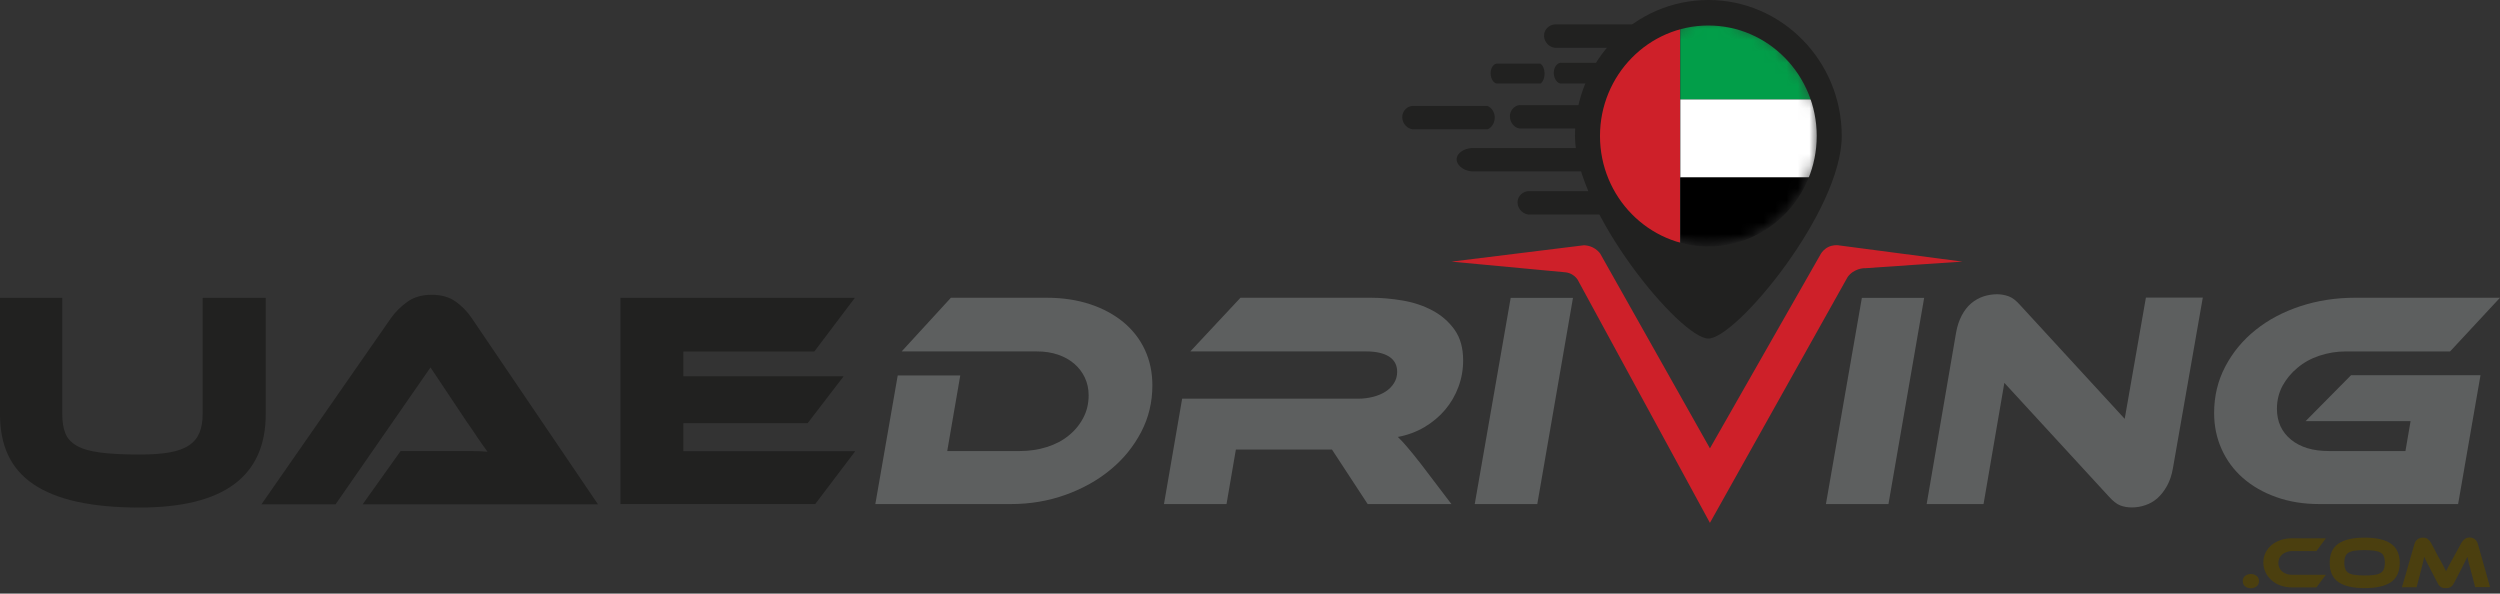 <svg width="219" height="52" viewBox="0 0 219 52" fill="none" xmlns="http://www.w3.org/2000/svg">
<rect x="0" y="0" width="219" height="52" fill="#333333" stroke="none"/>
<path d="M196.467 50.906C196.467 50.706 196.536 50.553 196.674 50.447C196.813 50.342 196.974 50.283 197.17 50.283C197.367 50.283 197.54 50.342 197.678 50.447C197.816 50.553 197.886 50.706 197.886 50.906C197.886 51.106 197.816 51.259 197.678 51.365C197.54 51.47 197.378 51.529 197.17 51.529C196.975 51.529 196.801 51.47 196.674 51.365C196.536 51.259 196.467 51.106 196.467 50.906Z" fill="#4B3F0F"/>
<path d="M203.747 50.354L202.916 51.459H200.805C200.436 51.459 200.102 51.401 199.79 51.295C199.479 51.189 199.214 51.036 198.995 50.836C198.775 50.636 198.591 50.413 198.464 50.142C198.337 49.872 198.268 49.59 198.268 49.272C198.268 48.955 198.337 48.672 198.464 48.414C198.591 48.155 198.764 47.932 198.995 47.743C199.214 47.555 199.49 47.414 199.79 47.308C200.102 47.203 200.436 47.155 200.805 47.155H203.747L202.916 48.273H200.805C200.632 48.273 200.471 48.296 200.321 48.355C200.171 48.402 200.044 48.472 199.928 48.567C199.825 48.661 199.733 48.767 199.675 48.896C199.617 49.025 199.583 49.166 199.583 49.319C199.583 49.472 199.617 49.613 199.675 49.743C199.733 49.872 199.825 49.978 199.928 50.072C200.044 50.166 200.171 50.236 200.321 50.283C200.471 50.331 200.632 50.354 200.805 50.354H203.747Z" fill="#4B3F0F"/>
<path d="M207.137 47.096C208.163 47.096 208.925 47.273 209.444 47.625C209.951 47.978 210.217 48.543 210.217 49.307C210.217 50.071 209.963 50.636 209.456 50.989C208.948 51.341 208.175 51.518 207.149 51.518C206.122 51.518 205.349 51.341 204.842 50.989C204.334 50.636 204.08 50.071 204.08 49.307C204.08 48.543 204.334 47.978 204.842 47.625C205.349 47.273 206.111 47.096 207.137 47.096ZM207.137 50.412C207.46 50.412 207.736 50.401 207.968 50.365C208.199 50.342 208.371 50.283 208.521 50.201C208.66 50.118 208.764 50.012 208.821 49.86C208.879 49.719 208.914 49.53 208.914 49.295C208.914 49.06 208.879 48.884 208.821 48.731C208.764 48.59 208.66 48.472 208.521 48.402C208.384 48.319 208.199 48.272 207.968 48.237C207.736 48.213 207.46 48.19 207.137 48.19C206.814 48.19 206.537 48.201 206.306 48.237C206.076 48.26 205.891 48.319 205.753 48.402C205.614 48.484 205.51 48.59 205.454 48.731C205.395 48.872 205.361 49.06 205.361 49.295C205.361 49.53 205.395 49.719 205.454 49.86C205.51 50.001 205.614 50.118 205.753 50.201C205.891 50.283 206.076 50.342 206.306 50.365C206.537 50.389 206.814 50.412 207.137 50.412Z" fill="#4B3F0F"/>
<path d="M213.596 48.766C213.688 48.931 213.769 49.084 213.838 49.201C213.907 49.331 213.965 49.436 214.022 49.542C214.08 49.636 214.127 49.73 214.161 49.813C214.196 49.895 214.242 49.977 214.276 50.048C214.311 49.966 214.345 49.895 214.392 49.813C214.426 49.73 214.472 49.648 214.53 49.542C214.587 49.436 214.645 49.331 214.714 49.201C214.784 49.072 214.864 48.931 214.957 48.766L215.626 47.543C215.706 47.402 215.799 47.296 215.915 47.214C216.03 47.132 216.168 47.084 216.341 47.084C216.502 47.084 216.653 47.132 216.78 47.225C216.906 47.319 217.011 47.472 217.068 47.672L218.129 51.435H216.825L216.433 49.942C216.364 49.695 216.307 49.483 216.26 49.307C216.214 49.119 216.18 48.942 216.145 48.766C216.076 48.919 215.995 49.084 215.903 49.26C215.81 49.436 215.695 49.671 215.556 49.954L214.991 51.036C214.934 51.142 214.876 51.224 214.83 51.294C214.772 51.353 214.714 51.4 214.657 51.435C214.599 51.471 214.53 51.494 214.472 51.506C214.404 51.518 214.334 51.518 214.253 51.518C214.172 51.518 214.103 51.518 214.034 51.506C213.965 51.494 213.907 51.471 213.849 51.435C213.792 51.4 213.734 51.353 213.677 51.294C213.619 51.236 213.561 51.153 213.515 51.036L212.95 49.954C212.869 49.813 212.811 49.683 212.753 49.566C212.696 49.448 212.638 49.342 212.593 49.26C212.546 49.166 212.5 49.084 212.465 49.001C212.431 48.919 212.396 48.848 212.361 48.778C212.327 48.954 212.292 49.13 212.246 49.307C212.2 49.495 212.143 49.707 212.084 49.954L211.693 51.447H210.412L211.496 47.684C211.554 47.484 211.646 47.331 211.785 47.237C211.923 47.143 212.073 47.096 212.235 47.096C212.407 47.096 212.546 47.132 212.662 47.214C212.777 47.296 212.869 47.402 212.95 47.543L213.596 48.766Z" fill="#4B3F0F"/>
<mask id="mask0_3217_3315" style="mask-type:alpha" maskUnits="userSpaceOnUse" x="140" y="1" width="20" height="21">
<path d="M159.275 11.712C159.275 17.145 155.08 21.549 149.906 21.549C144.753 22.018 140.069 17.145 140.069 11.712C140.069 6.279 144.732 1.875 149.906 1.875C155.08 1.875 159.275 6.279 159.275 11.712Z" fill="#D9D9D9"/>
</mask>
<g mask="url(#mask0_3217_3315)">
<rect x="147.199" y="1.883" width="13.196" height="6.832" fill="#029E49"/>
<rect x="147.199" y="8.715" width="13.196" height="6.832" fill="white"/>
<rect x="147.199" y="15.547" width="13.196" height="6.832" fill="black"/>
</g>
<path d="M143.707 1.882H147.17V23.32H143.707L140.065 16.396L139.128 9.37L143.707 1.882Z" fill="#CE2029"/>
<path d="M149.652 29.657C147.207 29.657 137.968 18.486 137.968 11.912C137.968 5.339 143.216 0 149.652 0C156.1 0 161.337 5.35 161.337 11.912C161.337 18.486 152.098 29.657 149.652 29.657ZM149.652 2.234C144.416 2.234 140.159 6.574 140.159 11.912C140.159 17.251 144.416 21.59 149.652 21.59C154.889 21.59 159.146 17.251 159.146 11.912C159.146 6.574 154.889 2.234 149.652 2.234Z" fill="#212120"/>
<path d="M127.147 22.919L137.067 23.848C137.194 23.86 137.436 23.883 137.701 24.036C137.967 24.189 138.128 24.389 138.197 24.495C142.062 31.597 145.926 38.7 149.79 45.803L161.844 24.283C161.936 24.154 162.132 23.895 162.49 23.719C162.87 23.519 163.228 23.483 163.389 23.495C166.227 23.283 169.064 23.119 171.914 22.919L161.002 21.484C160.863 21.473 160.529 21.461 160.16 21.637C159.802 21.814 159.606 22.084 159.525 22.202C156.284 27.893 153.031 33.585 149.79 39.276L140.17 22.202C140.066 22.072 139.858 21.837 139.523 21.672C139.213 21.52 138.924 21.496 138.762 21.484C134.898 21.966 131.023 22.448 127.147 22.919Z" fill="#CE2029"/>
<path d="M23.277 36.277C23.277 41.733 19.598 44.462 12.227 44.462C10.093 44.462 8.259 44.285 6.713 43.944C5.179 43.603 3.91 43.086 2.907 42.404C1.903 41.722 1.177 40.863 0.704 39.852C0.231 38.841 0 37.642 0 36.277V26.094H5.456V36.277C5.456 36.948 5.548 37.5 5.721 37.947C5.894 38.394 6.229 38.759 6.713 39.041C7.198 39.323 7.878 39.523 8.766 39.64C9.655 39.758 10.796 39.817 12.215 39.817C13.277 39.817 14.153 39.758 14.868 39.629C15.572 39.499 16.137 39.3 16.564 39.005C16.991 38.723 17.291 38.347 17.475 37.9C17.66 37.453 17.752 36.912 17.752 36.277V26.094H23.277V36.277Z" fill="#212120"/>
<path d="M31.783 44.156L35.093 39.511H39.546C40.076 39.511 40.63 39.511 41.207 39.511C41.783 39.511 42.279 39.535 42.706 39.57C42.464 39.241 42.176 38.841 41.841 38.347C41.518 37.853 41.195 37.383 40.895 36.959L37.712 32.185L29.395 44.18H22.901L34.263 27.846C34.632 27.329 35.105 26.858 35.67 26.447C36.235 26.035 36.95 25.823 37.815 25.823C38.646 25.823 39.338 26.012 39.892 26.4C40.445 26.788 40.918 27.27 41.31 27.846L52.384 44.18H31.783V44.156Z" fill="#212120"/>
<path d="M74.929 39.511L71.411 44.156H54.351V26.094H74.883L71.33 30.797H59.864V32.961H73.903L70.754 37.065H59.864V39.523H74.929V39.511Z" fill="#212120"/>
<path d="M100.948 33.76C100.948 35.218 100.625 36.583 99.968 37.841C99.311 39.099 98.422 40.204 97.292 41.133C96.161 42.074 94.847 42.803 93.347 43.344C91.847 43.885 90.244 44.156 88.549 44.156H76.679L78.64 32.89H84.119L82.977 39.511H89.333C90.175 39.511 90.971 39.393 91.709 39.158C92.447 38.923 93.082 38.593 93.612 38.158C94.154 37.723 94.581 37.206 94.892 36.606C95.216 36.006 95.365 35.336 95.365 34.619C95.365 34.066 95.25 33.549 95.031 33.078C94.812 32.608 94.5 32.208 94.108 31.867C93.716 31.526 93.231 31.256 92.678 31.067C92.124 30.879 91.513 30.785 90.832 30.785H78.986L83.3 26.082H91.674C93.07 26.082 94.339 26.27 95.481 26.646C96.623 27.022 97.592 27.551 98.411 28.221C99.218 28.892 99.853 29.703 100.291 30.644C100.729 31.585 100.948 32.631 100.948 33.76Z" fill="#5D5F5F"/>
<path d="M127.144 44.156H119.808L116.682 39.382H108.262L107.443 44.156H101.964L103.556 34.925H118.977C119.439 34.925 119.877 34.866 120.292 34.76C120.708 34.654 121.065 34.501 121.377 34.301C121.688 34.102 121.93 33.855 122.115 33.56C122.299 33.267 122.392 32.937 122.392 32.573C122.392 31.973 122.15 31.538 121.677 31.232C121.204 30.938 120.535 30.785 119.693 30.785H104.271L108.666 26.082H120.062C120.985 26.082 121.919 26.164 122.888 26.328C123.845 26.493 124.722 26.787 125.506 27.21C126.29 27.634 126.936 28.198 127.433 28.904C127.928 29.609 128.171 30.491 128.171 31.573C128.171 32.385 128.032 33.161 127.756 33.901C127.479 34.642 127.098 35.301 126.59 35.901C126.083 36.5 125.483 36.994 124.78 37.417C124.076 37.829 123.291 38.123 122.45 38.276C122.692 38.511 122.98 38.805 123.28 39.17C123.591 39.534 123.995 40.028 124.48 40.651L127.144 44.156Z" fill="#5D5F5F"/>
<path d="M134.666 44.156H129.187L132.336 26.093H137.792L134.666 44.156Z" fill="#5D5F5F"/>
<path d="M165.429 44.156H159.951L163.099 26.094H168.556L165.429 44.156Z" fill="#5D5F5F"/>
<path d="M186.747 44.451C186.378 44.451 186.031 44.392 185.732 44.274C185.42 44.157 185.086 43.886 184.716 43.475L175.581 33.538L173.758 44.157H168.775L171.348 29.164C171.451 28.564 171.625 28.058 171.855 27.623C172.086 27.188 172.363 26.835 172.686 26.565C173.009 26.294 173.366 26.095 173.758 25.965C174.151 25.836 174.543 25.777 174.946 25.777C175.281 25.777 175.616 25.836 175.95 25.953C176.285 26.071 176.631 26.342 176.988 26.753L186.124 36.69L187.981 26.071H192.964L190.346 41.029C190.242 41.629 190.069 42.134 189.827 42.569C189.584 43.005 189.307 43.357 188.996 43.639C188.673 43.922 188.327 44.122 187.935 44.251C187.531 44.392 187.139 44.451 186.747 44.451Z" fill="#5D5F5F"/>
<path d="M205.953 32.867H217.292L215.331 44.156H203.173C201.801 44.156 200.543 43.956 199.401 43.545C198.26 43.145 197.291 42.58 196.483 41.875C195.676 41.169 195.053 40.323 194.615 39.346C194.176 38.37 193.957 37.324 193.957 36.183C193.957 34.702 194.28 33.349 194.937 32.103C195.595 30.856 196.472 29.798 197.59 28.904C198.698 28.011 200.012 27.317 201.512 26.823C203.011 26.329 204.615 26.082 206.311 26.082H218.999L214.628 30.786H205.492C204.684 30.786 203.912 30.915 203.173 31.162C202.435 31.409 201.801 31.762 201.259 32.22C200.717 32.667 200.278 33.197 199.943 33.808C199.621 34.419 199.459 35.09 199.459 35.807C199.459 36.936 199.874 37.842 200.693 38.512C201.512 39.182 202.62 39.511 203.993 39.511H210.717L211.167 36.889H201.974L205.953 32.867Z" fill="#5D5F5F"/>
<path d="M138.716 12.97H128.911C128.254 13.018 127.723 13.37 127.619 13.794C127.492 14.335 128.046 14.922 128.911 15.017C132.198 15.017 135.474 15.017 138.762 15.017C139.35 14.829 139.707 14.382 139.65 13.911C139.615 13.5 139.246 13.135 138.716 12.97Z" fill="#212120"/>
<path d="M140.794 16.745H133.861C133.388 16.792 133.019 17.145 132.95 17.568C132.858 18.109 133.25 18.697 133.861 18.791C136.191 18.791 138.51 18.791 140.84 18.791C141.255 18.603 141.509 18.156 141.474 17.686C141.44 17.274 141.174 16.898 140.794 16.745Z" fill="#212120"/>
<path d="M143.113 2.139H136.181C135.708 2.187 135.339 2.539 135.27 2.963C135.178 3.504 135.569 4.091 136.181 4.186C138.511 4.186 140.829 4.186 143.159 4.186C143.575 3.997 143.828 3.551 143.794 3.08C143.748 2.669 143.494 2.292 143.113 2.139Z" fill="#212120"/>
<path d="M139.28 9.208H133.097C132.682 9.255 132.348 9.608 132.278 10.031C132.197 10.572 132.544 11.16 133.097 11.254C135.174 11.254 137.238 11.254 139.315 11.254C139.684 11.066 139.903 10.619 139.88 10.149C139.857 9.737 139.626 9.361 139.28 9.208Z" fill="#212120"/>
<path d="M130.301 9.277H123.715C123.265 9.324 122.919 9.677 122.85 10.1C122.757 10.641 123.138 11.229 123.715 11.323C125.918 11.323 128.133 11.323 130.336 11.323C130.728 11.135 130.97 10.688 130.936 10.218C130.912 9.795 130.659 9.43 130.301 9.277Z" fill="#212120"/>
<path d="M134.933 5.574H131.092C130.827 5.621 130.631 5.915 130.585 6.279C130.538 6.738 130.746 7.244 131.092 7.314C132.384 7.314 133.676 7.314 134.956 7.314C135.187 7.15 135.325 6.773 135.302 6.373C135.291 6.021 135.141 5.703 134.933 5.574Z" fill="#212120"/>
<path d="M140.848 5.503H136.672C136.396 5.55 136.165 5.856 136.119 6.233C136.061 6.703 136.303 7.232 136.672 7.314C138.068 7.314 139.476 7.314 140.871 7.314C141.125 7.138 141.275 6.75 141.252 6.338C141.24 5.974 141.079 5.645 140.848 5.503Z" fill="#212120"/>
</svg>

